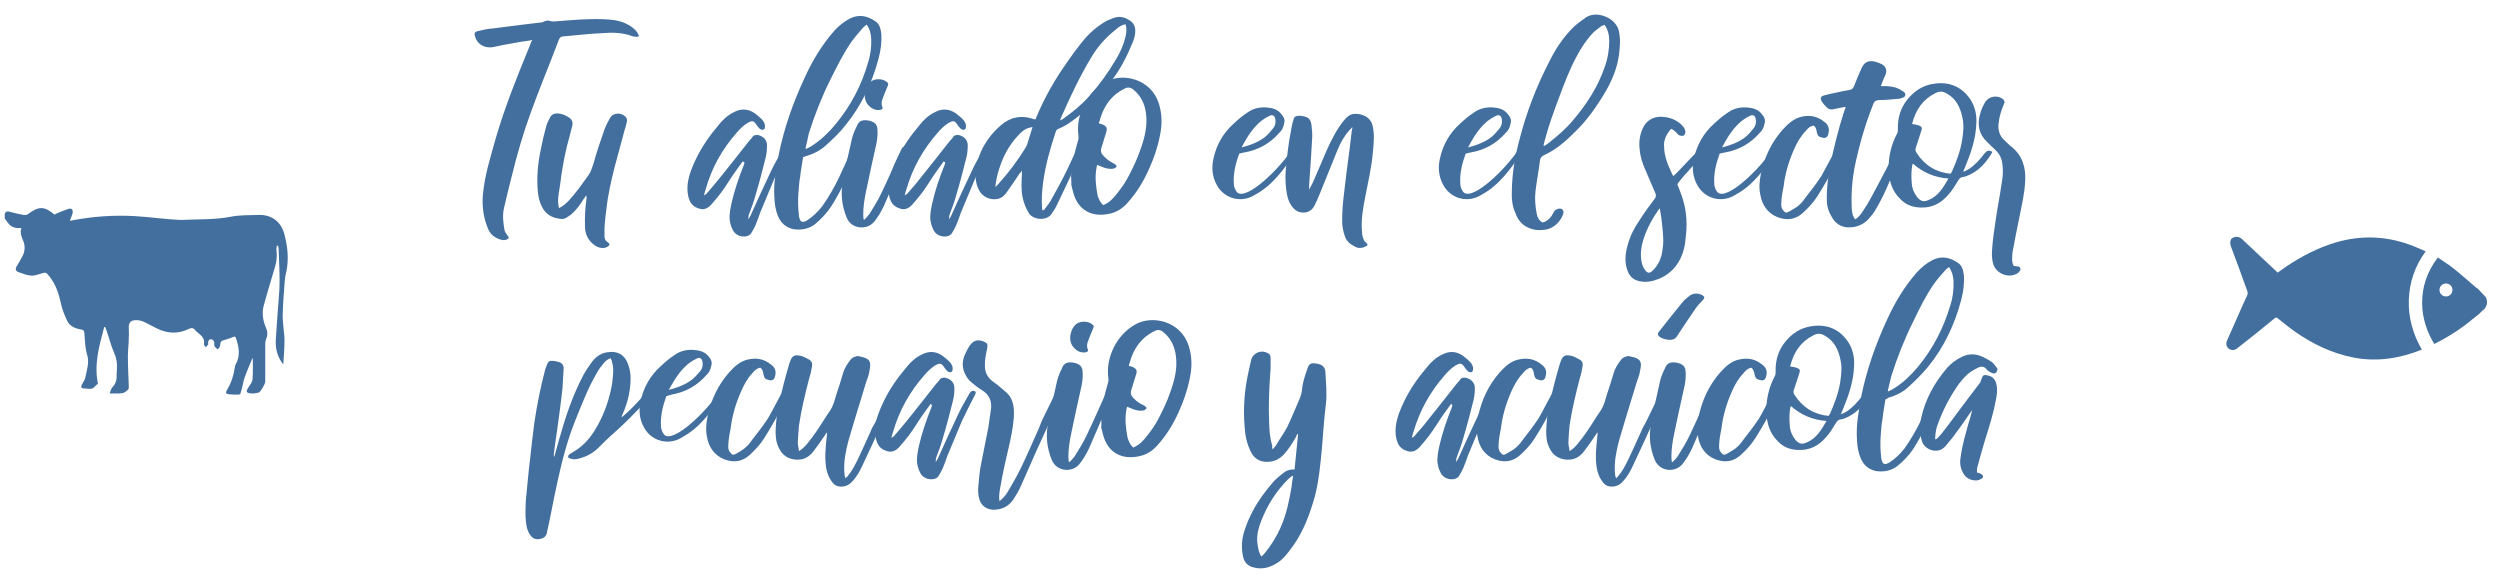 <?xml version="1.0" encoding="utf-8"?>
<!-- Generator: Adobe Illustrator 27.0.0, SVG Export Plug-In . SVG Version: 6.00 Build 0)  -->
<svg version="1.1" id="Layer_2_00000155855699804528203090000016804028090834337435_"
	 xmlns="http://www.w3.org/2000/svg" xmlns:xlink="http://www.w3.org/1999/xlink" x="0px" y="0px" viewBox="0 0 844.5 195.8"
	 style="enable-background:new 0 0 844.5 195.8;" xml:space="preserve">
<style type="text/css">
	.st0{fill:#426F9E;}
</style>
<g id="Layer_1-2">
	<g>
		<path class="st0" d="M179.8,13.5c-1.2,0.3-2.6,0.4-3.8,0.6c-3.2,0.6-6.3,1.1-9.4,1.8c-0.2,0-0.6,0.1-0.8,0.1
			c-2.5,0.1-4.6-1.2-5.3-3.6c-0.4-1.1-0.2-1.6,0.9-1.9c1.7-0.4,3.4-0.8,5.2-0.9c3.6-0.5,7.3-0.9,11-1.4c1.8-0.2,3.4-0.4,5.1-0.6
			c0.4,0,0.9-0.2,1.2-0.4c0.5-0.1,1.1-0.4,1.5-0.2c1.2,0.4,2.4,0.2,3.7,0.1c4.9-0.4,9.8-0.8,14.8-0.6c2.6,0.1,5,0.3,7.4,1.4
			c1.6,0.7,3,1.7,4,3.1c0.2,0.4,0.4,0.8,0.6,1.2c-0.8,0.4-1.4,0.2-2.1,0.1c-3.3-1.3-6.8-1.4-10.4-1.1c-4.4,0.2-8.7,0.7-13.1,1.1
			c-0.8,0-1.2,0.4-1.5,1.1c-3.1,8.2-6.5,16.3-9.5,24.6c-2.6,7.1-4.7,14.4-6.5,21.8c-0.9,3.6-1.8,7.1-2.6,10.7
			c-0.5,2.4-0.2,4.7,0.2,7.1c0.1,0.7,0.6,1.3,1,1.9c0.1,0.2,0.7,0.6,0.3,1.1c-0.2,0.2-0.7,0.4-1.1,0.5c-1.1,0.1-2.2-0.3-3.2-0.9
			c-1.1-0.6-1.9-1.5-2.4-2.6c-1.6-3.7-2.2-7.5-1.9-11.6c0.6-6.7,2.6-13,4.4-19.4c3.1-10.6,7.2-20.8,11.4-31c0.2-0.6,0.4-1,0.6-1.5
			L179.8,13.5L179.8,13.5z"/>
		<path class="st0" d="M188.8,70.3c1.4-0.6,2.4-1.6,3.4-2.6c2.4-2.6,4.4-5.5,6.5-8.4c0.9-1.2,1.3-2.6,1.8-4.1
			c1.1-4,2.4-7.8,3.7-11.5c0.5-1.4,1.2-2.6,1.9-3.9c1.1-1.9,4.1-1.9,5.5,0c0.2,0.5,0.3,0.9,0.1,1.5c-0.2,0.9-0.4,1.8-0.7,2.6
			l-3.4,12.6c-1.2,4.8-2.3,9.6-2.8,14.5c-0.4,2.9-0.7,5.7-0.6,8.7c0,0.9,0.2,1.6,1.1,2.1c0.2,0.1,0.6,0.6,0.6,0.8s-0.4,0.6-0.8,0.8
			c-1.3,0.8-3.3,0.3-4.7-0.9c-1.9-1.6-2.8-3.6-2.8-6.2c-0.1-3,0.1-6.1,0.5-9c0.1-0.4,0.1-0.8-0.1-1.3c-0.2,0.4-0.6,0.9-0.9,1.3
			c-1.1,1.8-2.4,3.6-4,5c-0.4,0.3-0.9,0.7-1.4,1c-0.8,0.6-1.6,0.8-2.6,0.6c-2.7-0.3-4.9-1.6-6.1-4.2c-0.8-1.5-1.1-3.1-1.3-4.8
			c-0.5-4.9,0-9.7,1-14.5c0.5-2.6,1.1-5.2,1.8-7.7c0.2-1,0.8-2,1.3-3c0.4-0.9,1.3-1.4,2.5-1.4c1.4,0.1,2.8,0.6,3.9,1.4
			c1.1,0.7,1.4,1.7,1.1,2.8c-0.3,1.2-0.6,2.4-0.9,3.6c-1.3,4.3-2.1,8.8-2.8,13.2c-0.2,2.1-0.6,4.3-0.9,6.3
			C188.5,67,188.4,68.6,188.8,70.3L188.8,70.3L188.8,70.3z"/>
		<path class="st0" d="M250.9,54.5c-1.1,1.6-2.3,3.1-3.3,4.6c-1.4,2.1-2.6,4.1-4.1,6.1c-1.1,1.4-2.2,2.8-3.4,4.1
			c-0.9,0.9-2.1,1.6-3.4,1.3c-1.7-0.4-3.1-1.2-3.8-3c-0.7-1.8-0.8-3.6-0.6-5.5c0.4-3.1,1.6-5.9,2.9-8.6c2-4.1,4.6-7.8,7.5-11.2
			c1.4-1.8,3.1-3.4,5.2-4.4c2.4-1.3,4.8-1.2,7.1,0.4c0.9,0.7,1.8,1.4,2.6,2.3c0.5,0.6,0.9,1.4,0.8,2.2c0,0.9-0.6,1.3-1.4,0.9
			c-0.5-0.2-0.9-0.8-1.3-1.3c-1.1-1.7-1.5-1.8-3.3-0.8c-1.4,0.9-2.6,2.1-3.7,3.4c-4.8,5.5-8.3,11.7-10.3,18.9
			c-0.2,0.6-0.4,1.2-0.6,2.1c0.4-0.3,0.8-0.4,0.9-0.6c1.4-1.6,2.9-3.4,4.3-5.1c3.3-4.1,6.6-8.3,9.9-12.5c0.4-0.5,0.9-0.9,1.2-1.4
			c0.4-0.8,1.2-0.8,1.9-0.8c1.8,0.4,3.1,1.6,3.1,3.5c0,1.3-0.1,2.6-0.4,3.9c-1.1,4.4-2.2,8.7-3.5,13c-0.6,2.3-1.5,4.5-2.3,6.7
			c-0.1,0.4-0.1,0.9-0.1,1.4l0.7-1.2c2.3-5.1,4.6-10.2,7-15.2c1.1-2.4,2.5-4.6,3.7-6.8c0.2-0.4,0.6-0.8,0.9-0.8
			c0.4-0.2,0.8,0,1.1,0.2c0.2,0.1,0.1,0.6-0.1,1c-1.5,3-3.1,6-4.5,9c-1.6,3.8-3.2,7.7-4.8,11.5c-0.5,1.4-1,2.9-1.6,4.3
			c-0.4,0.9-0.9,1.8-1.4,2.6c-0.3,0.6-0.9,0.9-1.6,1.1c-1.8,0.4-3.8-0.4-4.6-2c-0.6-1.1-0.9-2.2-1.1-3.4c-0.2-1.9,0.2-3.8,0.6-5.7
			c1-4.5,2.5-8.8,4.2-13c0.1-0.3,0.2-0.6,0.2-0.8L250.9,54.5L250.9,54.5z"/>
		<path class="st0" d="M271.3,53c-0.3,2.2-0.8,4.5-1,6.7c-0.4,1.8-0.4,3.8-0.6,5.6c-0.2,2.6-0.1,5.1,0.2,7.7v0.1
			c0.4,2,1.1,2.3,2.8,1.3c2-1.3,3.7-3,5.1-4.8c2.2-3.1,4-6.3,5.6-9.6c1.3-2.7,2.5-5.5,3.8-8.3c0.4-0.9,0.9-1.1,1.7-1.1
			c0.6,0.1,0.8,0.4,0.7,0.9c-0.1,0.2-0.1,0.4-0.2,0.6c-2.4,6-5.1,12.1-8.6,17.6c-1.6,2.4-3.5,4.4-5.7,6.2c-2.1,1.5-4.6,1.9-7.2,1.5
			c-2.4-0.6-4.1-2-5.1-4.4c-0.8-1.9-1.1-4-1.2-6c-0.4-5.1,0.6-10,1.5-15c1.8-8.8,4.8-17.3,8.6-25.5c2.6-5.8,5.9-11.3,10.2-16.2
			c1.5-1.6,3.3-3.1,5.3-4.1c2.9-1.4,5.6-0.9,8.2,0.8c1.7,0.9,2.1,2.7,2.3,4.4c0.2,2.9-0.2,5.6-0.9,8.3c-2.2,8.3-5.8,16-11.2,22.6
			c-1.9,2.5-4.2,4.6-6.5,6.7c-2,1.9-4.5,3.1-7.1,3.8C271.9,52.9,271.7,53,271.3,53C271.3,53,271.3,53,271.3,53z M272.1,50.1l0.2,0.2
			c0.7-0.3,1.5-0.7,2.2-1.2c3-2,5.5-4.4,7.8-7.2c5.1-6.2,8.7-13,10.9-20.7c0.9-2.7,1.2-5.5,1.1-8.1c-0.1-1.8-0.5-3.3-1.5-4.8
			c-0.5,0.4-1.1,0.8-1.4,1.2c-1.2,1.4-2.6,3-3.7,4.5c-2.8,4-5,8.5-7.2,12.9c-2.9,5.8-5.3,11.9-7.3,18.2
			C272.8,46.9,272.5,48.6,272.1,50.1L272.1,50.1z"/>
		<path class="st0" d="M292,74.2c0.7-0.8,1.5-1.5,2-2.4c1.3-2.1,2.6-4.2,3.7-6.5c2.3-4.8,4.5-9.8,6.7-14.7c0.4-0.9,0.8-1.2,1.6-1.1
			c0.6,0.1,0.9,0.4,0.7,1c-0.1,0.3-0.2,0.6-0.4,0.9c-2.5,6.1-5.1,12.1-7.7,18.1c-0.9,1.9-2,3.8-3.3,5.4c-2.4,2.9-7.7,2.6-9.3-1.4
			c-1.6-3.9-2.1-8-1.3-12.2c0.9-4.9,2-9.7,3.1-14.5c0.4-1.7,1.2-3.3,1.9-4.8c0.2-0.4,0.6-0.8,0.9-1c1.2-0.8,4.1-0.3,5.1,0.8
			c0.3,0.2,0.4,0.8,0.6,1.1c0.3,1.9,0.1,3.6-0.2,5.4c-1.2,5.3-2.4,10.8-3.5,16.1c-0.6,2.8-1,5.4-1,8.1c0,0.6,0.1,1.1,0.1,1.6
			C291.8,74.1,291.9,74.2,292,74.2L292,74.2z M292.1,32.1c0.1-1.4,0.5-2.9,1.6-4.1c1.3-1.6,4.4-1.6,5.9-0.3c0.6,0.4,0.5,0.9,0.2,1.5
			c-0.6,1.3-1.1,2.7-1.6,4c-0.4,0.9-0.6,2-0.1,3c0.2,0.5-0.2,0.8-0.7,0.9c-0.9,0.2-1.9,0-2.8-0.5C293.1,35.6,292.1,34.3,292.1,32.1
			L292.1,32.1L292.1,32.1z"/>
		<path class="st0" d="M318.8,54.5c-1.1,1.6-2.3,3.1-3.3,4.6c-1.4,2.1-2.6,4.1-4.1,6.1c-1.1,1.4-2.2,2.8-3.4,4.1
			c-0.9,0.9-2.1,1.6-3.4,1.3c-1.7-0.4-3.1-1.2-3.8-3c-0.7-1.8-0.8-3.6-0.6-5.5c0.4-3.1,1.6-5.9,2.9-8.6c2-4.1,4.6-7.8,7.5-11.2
			c1.4-1.8,3.1-3.4,5.2-4.4c2.4-1.3,4.8-1.2,7.1,0.4c0.9,0.7,1.8,1.4,2.6,2.3c0.5,0.6,0.9,1.4,0.8,2.2c0,0.9-0.6,1.3-1.4,0.9
			c-0.5-0.2-0.9-0.8-1.3-1.3c-1.1-1.7-1.5-1.8-3.3-0.8c-1.4,0.9-2.6,2.1-3.7,3.4c-4.8,5.5-8.3,11.7-10.4,18.9
			c-0.2,0.6-0.4,1.2-0.6,2.1c0.4-0.3,0.8-0.4,0.9-0.6c1.4-1.6,3-3.4,4.3-5.1c3.3-4.1,6.6-8.3,9.9-12.5c0.4-0.5,0.9-0.9,1.2-1.4
			c0.4-0.8,1.2-0.8,1.9-0.8c1.8,0.4,3.1,1.6,3.1,3.5c0,1.3-0.1,2.6-0.4,3.9c-1.1,4.4-2.2,8.7-3.5,13c-0.6,2.3-1.5,4.5-2.3,6.7
			c-0.1,0.4-0.1,0.9-0.1,1.4l0.7-1.2c2.3-5.1,4.6-10.2,7-15.2c1.1-2.4,2.4-4.6,3.7-6.8c0.2-0.4,0.6-0.8,0.9-0.8
			c0.4-0.2,0.8,0,1.1,0.2c0.2,0.1,0.1,0.6-0.1,1c-1.5,3-3.1,6-4.5,9c-1.6,3.8-3.2,7.7-4.8,11.5c-0.5,1.4-1,2.9-1.6,4.3
			c-0.4,0.9-0.9,1.8-1.4,2.6c-0.3,0.6-0.9,0.9-1.6,1.1c-1.8,0.4-3.8-0.4-4.6-2c-0.6-1.1-0.9-2.2-1.1-3.4c-0.2-1.9,0.2-3.8,0.6-5.7
			c1-4.5,2.5-8.8,4.2-13c0.1-0.3,0.2-0.6,0.2-0.8L318.8,54.5L318.8,54.5z"/>
		<path class="st0" d="M349.8,40.3c0-0.1,0.2-0.3,0.2-0.5c2.8-6.8,6.4-13.1,10.7-19.1c1.4-2.1,2.9-4.1,4.5-6.1
			c2.4-3.1,5.2-5.6,8.5-7.5c0.9-0.4,1.8-0.8,2.7-1.1c1.9-0.6,3.6-0.2,5.2,0.9c1.3,0.8,1.9,2,1.9,3.5c0,1.4-0.4,2.8-0.9,4
			c-1.9,4.5-4,8.8-7,12.7c-3,3.9-6.1,7.6-9.8,10.9c-2.5,2.1-5.1,4.2-8.2,5.5c-0.6,0.2-0.8,0.5-1,1.1c-1.8,5.4-3.4,11-4.2,16.8
			c-0.4,2.9-0.6,5.9-0.4,8.9c0,0.2,0.1,0.4,0.2,0.8c0.2-0.1,0.6-0.2,0.7-0.5c0.6-0.8,1.3-1.6,1.9-2.6c1.8-3.2,3.7-6.6,5.3-9.9
			c1.1-2.1,2-4.4,3.1-6.5c0.6-1.2,0.9-1.2,2.2-0.8c-0.6,1.4-1.1,2.8-1.6,4.1c-2.3,4.9-4.6,9.9-7,14.8c-0.4,0.9-1.1,1.7-1.6,2.6
			c-1.7,2.4-6.1,2-7.6-0.2c-1.1-1.8-1.8-3.6-2.2-5.6c-0.5-2.5-0.3-5.1-0.2-7.7v-1.2c-0.2,0.4-0.4,0.7-0.7,0.9
			c-1.5,2.2-3,4.5-4.6,6.7c-0.7,0.9-1.7,1.8-2.9,2c-2.5,0.5-5.2-0.7-6.3-3c-1.1-2.1-1.3-4.4-1.1-6.7c0.9-6.2,3.9-11.2,8.5-15.2
			c3.3-2.8,6.9-3.5,11-2.1c0.1,0,0.2,0.1,0.4,0.1L349.8,40.3L349.8,40.3z M348.8,42.9c-0.4,0.1-0.6,0.1-0.9,0.2
			c-1.8,0.4-3,1.6-4.1,2.8c-2.9,3.1-4.9,6.8-6.2,10.9c-0.7,2-1.1,4-1.4,6.4c0.4-0.4,0.8-0.7,1.1-1.1c3.5-3.9,6.6-8,9.3-12.5
			c0.1-0.2,0.3-0.6,0.4-0.9L348.8,42.9L348.8,42.9z M380.2,8.2c-1.4,0.2-2.4,1-3.3,1.8c-3.3,2.6-6,5.6-8.1,9.1
			c-4,6.6-7.3,13.6-10.4,20.7c-0.1,0.2-0.2,0.4-0.3,0.9c0.4-0.2,0.6-0.4,0.8-0.4c3.3-2.3,6.3-4.8,9-7.7c3.4-3.9,6.4-8,9-12.4
			c1.5-2.5,2.6-4.9,3.3-7.8C380.5,11,380.7,9.7,380.2,8.2L380.2,8.2L380.2,8.2z"/>
		<path class="st0" d="M361.8,59.5c0.4-4.4,1.2-8.1,2.3-11.8c0.2-0.6,0.3-1.2,0.2-1.9c-1-6.9,2.9-14.7,9.1-18.1
			c5.8-3.3,15.5-1.1,18.1,7.4c1.1,3.6,1.1,7.2,0.3,10.8c-0.8,4.1-2.1,7.8-3.8,11.5c-1.8,4-4.1,7.8-7.2,11.2c-1.6,1.8-3.6,3.1-6,3.6
			c-5.9,1.3-10.7-1.1-12.3-7.3c-0.2-0.8-0.4-1.6-0.6-2.4C361.9,61.5,361.9,60.2,361.8,59.5L361.8,59.5z M372.7,69.3
			c1.4-0.6,2.5-1.4,3.8-2.9c1.8-2.2,3.5-4.4,4.8-7c1.5-2.9,2.9-5.8,3.9-8.8c1.5-4.1,2.5-8.1,1.9-12.4c-0.4-3.1-1.7-5.8-4.1-7.8
			c-1-0.9-2.1-1.1-3.2-0.4c-1.1,0.5-2.1,1.2-3,1.9c-2.7,2.3-4.4,5.3-5.3,8.8c-0.2,0.3-0.2,0.7-0.3,1c0.6,0.1,1,0.2,1.4,0.4
			c1.2,0.6,1.5,1.2,1.1,2.5c-0.6,1.8-1.1,3.7-1.7,5.5c-0.2,0.8-0.1,1.2,0.2,1.9c1,1.2,2.2,2.3,3.6,3c0.4,0.2,0.8,0.4,1,0.6
			c0.6,0.4,0.4,0.9-0.1,1.1c-0.2,0.2-0.5,0.3-0.8,0.3c-0.6,0-1.3,0.1-1.9-0.1c-1.2-0.2-2.2-0.8-3.4-1.2c-0.1,0.3-0.1,0.7-0.2,1
			c-0.6,3.2-0.2,6.3,0.4,9.5C371.2,67.2,371.6,68.4,372.7,69.3L372.7,69.3z"/>
		<path class="st0" d="M418.6,51.9c-1.2,3.3-2.1,6.8-1.8,10.5c0.1,0.7,0.3,1.4,0.7,2c2.1,4.3,12.9-5.3,18.5-13.2
			c1-1.3,1.9-0.6,1.4,0.6c-3.5,5.1-7.5,10.8-13.3,13.9c-4.5,3-10.4,1.6-13-3.1c-1.6-2.8-1.9-5.9-1.2-9c1-4.7,3.3-8.7,6.9-11.9
			c1.4-1.3,2.9-2.6,4.6-3.7c2.1-1.5,4.6-2,7.3-1.6c1.8,0.2,3.3,0.9,4.4,2.5c0.8,0.9,1,2,0.6,3.1c-0.2,1.1-0.7,2.1-1.5,2.8
			c-3.1,3.6-7.1,5.9-11.9,6.7C419.8,51.6,419.3,51.7,418.6,51.9L418.6,51.9L418.6,51.9z M419.4,49.8c3.1-0.8,5.7-1.8,7.9-3.5
			c1.1-0.9,1.9-1.9,2.8-3c0.7-0.9,0.9-1.9,0.7-3.1c-0.2-1.1-0.9-1.6-1.9-1.1c-0.9,0.4-1.9,1-2.8,1.7c-2.3,1.9-4.1,4.3-5.6,7
			L419.4,49.8L419.4,49.8z"/>
		<path class="st0" d="M456.8,42.9c-0.3,0.4-0.6,0.8-0.9,1c-1.8,2-3.1,4.3-4.1,6.8l-6,14.8c-0.6,1.5-1.2,2.9-1.9,4.2
			c-1.3,2.4-4.6,2.8-6.6,1c-1.5-1.4-2.2-3.2-2.6-5.2c-0.4-2.5-0.6-5-0.4-7.7c0.4-4.5,0.9-9.2,1.8-13.7c0.2-1.2,0.4-2.4,0.8-3.5
			c0.2-1.1,0.6-1.4,1.8-1.5c0.4,0,0.9,0,1.2,0.1c1.9,0.3,2.8,0.9,3.1,2.9c0.2,1.8,0.4,3.5,0.2,5.3c-0.2,4.1-0.5,8.3-0.8,12.5
			c-0.1,1.4-0.2,2.8-0.2,4.2c0.4-0.9,0.9-1.6,1.3-2.5c1.6-3.6,3.1-7.2,4.6-10.7c1.6-3.5,3.3-7,5.7-10c0.9-1.1,1.8-2.1,3.3-2.4
			c2.6-0.3,5.9,0.8,6.6,4.1c0.6,2.8,0.4,5.5,0.1,8.3c-0.4,5.3-1.6,10.3-2.6,15.5c-0.8,4-1.5,8-1.1,12.1c0,0.8,0.2,1.6,0.6,2.5
			c0.1,0.4,0.5,0.8,0.8,1c0.6,0.5,0.6,0.9-0.1,1.2c-1.1,0.6-2.4,0.8-3.5,0.2c-1.7-0.8-3-1.8-3.6-3.6c-0.5-1.4-0.8-2.9-0.9-4.3
			c-0.1-3.4,0.2-6.8,0.6-10.1c0.6-5.1,1.2-10.1,1.9-15.1l0.8-6.7C456.9,43.5,456.8,43.3,456.8,42.9
			C456.8,42.9,456.8,42.9,456.8,42.9z"/>
		<path class="st0" d="M495.1,51.9c-1.2,3.3-2.1,6.8-1.8,10.5c0.1,0.7,0.3,1.4,0.7,2c2.1,4.3,12.9-5.3,18.5-13.2
			c1-1.3,1.9-0.6,1.4,0.6c-3.5,5.1-7.5,10.8-13.3,13.9c-4.5,3-10.4,1.6-13-3.1c-1.6-2.8-1.9-5.9-1.2-9c1-4.7,3.3-8.7,6.9-11.9
			c1.4-1.3,2.9-2.6,4.6-3.7c2.1-1.5,4.6-2,7.3-1.6c1.8,0.2,3.3,0.9,4.4,2.5c0.8,0.9,1,2,0.6,3.1c-0.2,1.1-0.7,2.1-1.5,2.8
			c-3.1,3.6-7.1,5.9-11.9,6.7C496.3,51.6,495.8,51.7,495.1,51.9L495.1,51.9L495.1,51.9z M495.9,49.8c3.1-0.8,5.7-1.8,7.9-3.5
			c1.1-0.9,1.9-1.9,2.8-3c0.7-0.9,0.9-1.9,0.7-3.1c-0.2-1.1-0.9-1.6-1.9-1.1c-0.9,0.4-1.9,1-2.8,1.7c-2.3,1.9-4.1,4.3-5.6,7
			L495.9,49.8L495.9,49.8z"/>
		<path class="st0" d="M510.7,64.4c0.1-6,1.1-11.9,2.7-17.7c2.3-8.9,5.6-17.4,9.8-25.6c2.2-4.5,4.9-8.6,8.5-12.1
			c1.2-1.1,2.6-2.1,4-3.1c3.9-2.6,10.5,0.4,11.2,4.8c0.4,1.9,0.4,3.9,0.2,5.8c-0.3,5.1-2.1,9.8-4.6,14.2c-3,5.1-6.4,10-10.7,14.1
			c-3.1,3.1-6.4,5.9-10.4,7.7c-0.7,0.4-1.1,0.9-1.2,1.7c-0.4,3.5-1.1,6.8-1.5,10.3c-0.3,2.5-0.1,5.1,0.4,7.7
			c0.2,0.9,0.5,1.8,1.2,2.4c0.6,0.6,0.9,0.7,1.8,0.2c1.1-0.6,2-1.6,2.5-2.7c0.4-1,1-1.4,1.9-1.6c1.1-0.2,1.8,0.4,1.6,1.6
			c-0.7,2.3-2.9,5.1-6.3,5.5c-1.4,0.2-2.8,0.2-4.2-0.2c-2.9-0.8-4.8-2.7-5.7-5.5C510.8,69.6,510.6,67.1,510.7,64.4L510.7,64.4
			L510.7,64.4z M542,8.4c-0.4,0.2-0.9,0.3-1.2,0.5c-0.8,0.6-1.6,1.3-2.4,1.9c-2.5,2.6-4.4,5.5-6,8.6c-2.3,4.3-4,8.9-5.7,13.4
			c-1.8,4.8-3.6,9.7-4.9,14.7c-0.2,0.6-0.2,1.1-0.4,1.6c0.1,0.1,0.2,0.2,0.2,0.2c0.4-0.2,0.9-0.5,1.4-0.9c3-2.4,5.8-4.7,8.3-7.7
			c4.6-5.4,8.4-11.2,10.7-17.9c1.1-2.9,1.6-6,1.6-9C543.6,11.9,543.2,10,542,8.4L542,8.4L542,8.4z"/>
		<path class="st0" d="M564.5,43.5c-1.3,1.5-2.3,3.2-2.4,5.2c0,1.3,0.1,2.6,0.4,3.8c0.5,2.4,1.6,4.7,2.7,7c0.2-0.2,0.4-0.4,0.6-0.5
			c2.6-2.6,5.1-5.4,7.7-8c0.8-0.9,1.6-0.9,2.8-0.1c-3,4-6.8,7.3-9.7,11.3l1,2.6c1.9,4.8,2.5,9.7,1.9,14.8c-0.2,1.4-0.2,2.8-0.6,4.2
			c-1.1,4.7-3.8,8.3-8.3,10.3c-2.2,0.9-4.4,1.4-6.7,0.9c-2.1-0.4-3.4-1.6-4.1-3.5c-1.1-2.9-0.8-5.8,0-8.6c0.8-3,2.1-5.7,3.9-8.3
			c1.6-2.6,3.5-5.1,5.3-7.5c0.4-0.6,0.5-1.1,0.2-1.8l-3.3-7.7c-1-2.2-1.8-4.5-2-7c-0.3-2.4-0.1-4.6,0.9-7c1.3-3.1,4-4.5,7.3-4.1
			c2.6,0.3,4.9,1.3,6.6,3.4c0.4,0.6,0.7,1.2,0.6,1.9c-0.2,0.9-0.4,1.1-1.3,1.1c-0.8-0.1-1.2-0.4-1.6-1
			C565.8,44.4,565.3,43.8,564.5,43.5L564.5,43.5L564.5,43.5z M560.7,70.5h-0.2c-2.2,3.1-4.1,6.5-5.3,10.2c-0.6,1.9-1,3.9-0.9,5.9
			c0.1,1.7,0.4,3.3,1.4,4.6c0.9,1.2,1.5,1.2,2.6,0.2c1.5-1.5,2.5-3.3,3-5.3c0.4-2.1,0.7-4.2,0.5-6.3c-0.1-2.1-0.4-4.2-0.6-6.3
			L560.7,70.5L560.7,70.5z"/>
		<path class="st0" d="M580.9,51.9c-1.2,3.3-2.1,6.8-1.8,10.5c0.1,0.7,0.3,1.4,0.7,2c2.1,4.3,12.9-5.3,18.5-13.2
			c1-1.3,1.9-0.6,1.4,0.6c-3.5,5.1-7.5,10.8-13.3,13.9c-4.5,3-10.4,1.6-13-3.1c-1.6-2.8-1.9-5.9-1.2-9c1-4.7,3.3-8.7,6.9-11.9
			c1.4-1.3,2.9-2.6,4.6-3.7c2.1-1.5,4.6-2,7.3-1.6c1.8,0.2,3.3,0.9,4.4,2.5c0.8,0.9,1,2,0.6,3.1c-0.2,1.1-0.7,2.1-1.5,2.8
			c-3.1,3.6-7.1,5.9-11.8,6.7C582.1,51.6,581.6,51.7,580.9,51.9L580.9,51.9L580.9,51.9z M581.7,49.8c3.1-0.8,5.7-1.8,7.9-3.5
			c1.1-0.9,1.9-1.9,2.8-3c0.7-0.9,0.9-1.9,0.7-3.1c-0.2-1.1-0.9-1.6-1.9-1.1c-0.9,0.4-1.9,1-2.8,1.7c-2.3,1.9-4.1,4.3-5.6,7
			L581.7,49.8L581.7,49.8z"/>
		<path class="st0" d="M612.6,42.4c-1.1,0.2-1.9,0.9-2.6,1.8c-1.8,1.9-3,4-4,6.3c-1.8,4.1-3,8.2-3.5,12.5c-0.4,2-0.8,4.1-0.8,6.1
			c0,0.8,0.2,1.5,0.8,2.1c0.4,0.6,0.9,0.8,1.6,0.4c0.9-0.5,2-1.1,3-1.8c1-0.8,1.9-1.7,2.6-2.8c1.9-2.4,3.9-5,5.6-7.6
			c1.4-2.5,2.7-5.1,4.1-7.6c0.6-1.2,1-1.2,2.3-0.6c-0.4,1-0.8,2-1.2,3c-1.8,4.2-4.1,8.2-6.6,12.1c-1.4,2.2-3.1,4-5.1,5.8
			c-2.6,2.2-5.4,2.4-8.5,1.2c-3.3-1.4-5.1-4.1-5.7-7.7c-0.5-2.3-0.2-4.6,0.2-6.8c1.2-5.6,3.5-10.6,7.3-14.9c1.8-2,3.8-3.9,6.6-4.5
			c2.8-0.6,5.3-0.1,7.6,1.8c1.3,0.9,1.8,2.3,1.3,4c-0.2,1.1-0.9,1.6-2,1.3c-1.3-0.3-1.6-0.6-1.9-1.9
			C613.6,43.7,613.4,42.9,612.6,42.4L612.6,42.4L612.6,42.4z"/>
		<path class="st0" d="M623.5,36.1c-1.6,0.2-2.9,0.6-4.2,0.8c-0.8,0.2-1.6,0-2.2-0.6c-0.6-0.6-1.3-1.3-1.8-2.2c-0.5-1-0.2-1.6,1-1.9
			c1.4-0.4,2.9-0.7,4.4-1c1.3-0.3,2.6-0.6,4-0.8c0.9-0.1,1.3-0.6,1.6-1.3c0.8-2.1,1.6-4,2.5-6s2.2-2.8,4.5-2.3
			c0.8,0.2,1.6,0.5,2.4,0.9c1.4,0.8,1.8,2.1,1.2,3.6c-0.4,0.9-0.9,1.9-1.2,2.9l-0.4,0.9h2c1.9,0.1,3.5,0.4,5.1,1.5
			c0.6,0.3,1.3,0.7,1.2,1.5c-0.1,0.8-0.9,0.9-1.5,1.1c-0.4,0.2-0.8,0.2-1.2,0.2c-2.1,0.2-4.1,0.4-6.2,0.4c-1.1,0.1-1.7,0.5-2,1.6
			c-2.8,7-4.8,14.2-6.3,21.5c-0.8,4.4-1.1,8.8-0.9,13.3c0.1,1.3,0.2,2.7,1.2,3.9c1.2-0.8,1.9-1.7,2.6-2.8c1.1-1.6,2.1-3.3,3-5
			c1.8-3.4,3.7-6.9,5.5-10.4c0.8-1.7,1.4-3.5,2.2-5.2c0.3-0.9,0.9-1.1,2.1-0.7l-0.2,1.1c-0.5,1.4-1.1,2.9-1.5,4.3
			c-1.8,5.6-4.1,10.9-7.1,15.9c-0.7,1.1-1.6,2.1-2.5,3.1c-1.9,1.8-4.2,2.5-6.8,2.4c-2.3-0.2-4-1.4-5.1-3.3c-1.1-1.8-1.8-3.7-1.8-5.8
			c-0.1-4,0.4-8,1.2-12.1c1.2-5.8,2.6-11.5,4.4-17.2L623.5,36.1L623.5,36.1z"/>
		<path class="st0" d="M663.3,58c0.5-0.2,1.1-0.5,1.8-0.9c2.1-1.4,3.8-3.3,5.3-5.3c0.8-1,1.4-1.1,2.5-0.6c0,0.1,0.1,0.2,0,0.4
			c-1.8,3-4,5.7-7.3,7.3c-0.8,0.4-1.7,0.8-2.6,0.9s-1.2,0.7-1.6,1.3c-1,1.6-1.9,3.2-3.2,4.6c-2.5,3-5.7,4.6-9.5,4.4
			c-2.8-0.1-5.1-1-7-3.1c-2.6-2.6-3.5-5.8-3.7-9.3c-0.2-4.5,0.8-8.8,2.9-12.7c0.2-0.4,0.2-0.9,0.2-1.4c-0.1-3.7,0.9-7.2,3.3-10.1
			c2.3-2.8,5.2-4.7,8.8-5.2c5.2-0.8,9.4,0.9,12.4,5.3c1.6,2.5,2.2,5.3,2,8.2c-0.2,5.3-1.9,10.1-3.9,14.9c-0.2,0.4-0.3,0.8-0.5,1.1
			L663.3,58L663.3,58z M646.2,55.3c-0.1,0.2-0.2,0.2-0.2,0.3c-0.4,2.1-0.4,4.3-0.2,6.3c0.1,1.8,0.8,3.4,1.9,4.8
			c1.2,1.3,2.1,1.6,3.7,0.9c3.3-1.3,5-4.2,6.8-7.3C653.5,60,649.5,58.2,646.2,55.3L646.2,55.3L646.2,55.3z M645.9,41.9l1.3,0.2
			c0.3,0.1,0.8,0.2,1.1,0.3c0.9,0.4,1.1,0.9,0.7,1.8c-0.2,0.6-0.4,1.2-0.6,1.9l-1.3,4c-0.1,0.5-0.1,0.9,0.3,1.5
			c2.7,4.2,6.5,6.6,11.5,7.1l0.5-0.8c1.5-3.4,2.8-6.8,3.4-10.5c0.4-2.6,0.7-5.1,0.1-7.7c-0.7-3.3-2-6.2-5.1-8
			c-1.4-0.9-2.6-1-4.1-0.2C649.5,33.6,647.1,37.1,645.9,41.9L645.9,41.9L645.9,41.9z"/>
		<path class="st0" d="M680.2,89.8c0.6,0.1,1.1,0.2,1.5,0.2c0.8,0.2,1.1,1,0.5,1.6c-0.2,0.4-0.7,0.8-1.2,1c-3,1.4-7-0.4-7.8-3.8
			c-0.3-1.3-0.4-2.8-0.3-4.1c0.2-3.4,0.7-6.8,1.2-10.1c0.6-4.3,1.5-8.6,2.1-12.9c0.4-2.1,0.5-4.2,0.2-6.3c-0.2-1.9-1-3.5-2.4-4.8
			c-0.9-0.8-1.8-1.7-2.7-2.6c-2.8-2.6-3.4-5.7-2.5-9.2c0.4-1.6,1-3,1.8-4.3c1.3-2.1,4.3-2.5,6.1-0.9c0.5,0.6,0.6,0.8,0.2,1.6
			c-0.9,2.1-1.6,4.4-1.8,6.7c-0.2,2.2,0.4,4.1,2.1,5.6c0.7,0.6,1.4,1.4,2.2,2c3.8,3,5,7.2,4.7,11.7c-0.2,4.3-1.2,8.3-2,12.4
			c-0.8,3.9-1.6,7.9-2.3,11.8C679.7,87,679.5,88.4,680.2,89.8L680.2,89.8L680.2,89.8z"/>
		<path class="st0" d="M220.5,132.7c-0.2,0.3-0.2,0.6-0.4,0.8c-3.1,3.3-6.2,6.7-9.6,9.9c-2.5,2.4-5.3,4.7-7.8,7.3
			c-1.9,2-4.1,3.4-6.8,4.1c-0.9,0.3-1.9,0.5-2.9,0.2c-0.4-0.1-1.1-0.2-1.1-0.8c0-0.2,0.4-0.8,0.7-0.9c0.9-0.6,1.9-1.1,2.8-1.8
			c2.9-2.1,4.9-4.9,6.6-8c2.4-4.4,4-9.2,4.8-14.1c0.2-2.1,0.6-4.3,0.1-6.5c-0.1-0.6-0.3-1.2-0.6-1.9c-1,0.3-1.7,0.9-2.3,1.6
			c-0.9,1.1-1.8,2.2-2.4,3.4c-3,5.1-5.1,10.7-7.3,16.1c-2.8,7-4.6,14.2-6.2,21.6c-1.1,5-2,10.1-3.1,15.1c-0.1,0.2-0.2,0.5-0.2,0.9
			c-0.2,1.5-1.2,2.2-2.6,2.4c-1.4,0.2-2.4-0.3-3.1-1.4c-0.9-1.2-1.2-2.6-1.4-4.1c-0.3-2.4-0.2-4.9-0.1-7.3c0.5-4.8,0.9-9.8,1.5-14.6
			c0.4-3.9,0.9-7.9,1.4-11.9c0.9-6,2.1-12.1,3.7-18.1l0.6-1.6c0.3-0.9,0.9-1.3,1.8-1.2c0.7,0,1.5,0.2,2.2,0.4c0.9,0.2,1.6,1,1.6,2.1
			c-0.2,2.3-0.2,4.6-0.4,6.8c-0.5,4.8-1.2,9.5-1.8,14.1c-0.4,2.6-0.8,5.3-1.1,7.9c0,0.4-0.1,0.8,0.1,1.2l1.6-5.7
			c2.1-7.5,4.5-14.8,8.1-21.7c0.9-1.7,2-3.3,3.1-4.8c1.3-1.7,3-2.9,5.1-3.2c3.8-0.6,6,1.1,7,3.9c0.5,1.3,0.8,2.6,0.9,4.1
			c0.1,4.4-0.8,8.6-2.6,12.7c-0.2,0.4-0.4,0.8-0.4,1.3c1.3-1.1,2.6-2.3,3.9-3.6c1.4-1.4,2.7-2.9,4-4.4
			C218.7,132.2,219.3,132.1,220.5,132.7L220.5,132.7L220.5,132.7z"/>
		<path class="st0" d="M225.1,133.8c-1.2,3.3-2.1,6.8-1.8,10.5c0.1,0.7,0.3,1.4,0.7,2c2.1,4.3,12.9-5.3,18.5-13.2
			c1-1.3,1.9-0.6,1.4,0.6c-3.5,5.1-7.5,10.8-13.3,13.9c-4.4,3-10.4,1.6-13-3.1c-1.6-2.8-1.9-5.9-1.2-9c1-4.7,3.3-8.7,6.9-11.9
			c1.4-1.3,2.9-2.6,4.6-3.7c2.1-1.5,4.6-2,7.3-1.6c1.8,0.2,3.3,0.9,4.4,2.4c0.8,0.9,1,2,0.6,3.1c-0.2,1.1-0.7,2.1-1.5,2.8
			c-3.1,3.6-7.1,5.9-11.9,6.7C226.3,133.5,225.8,133.6,225.1,133.8L225.1,133.8L225.1,133.8z M225.9,131.7c3.1-0.8,5.7-1.8,7.9-3.5
			c1.1-0.9,1.9-1.9,2.8-2.9c0.7-0.9,0.9-1.9,0.7-3.1c-0.2-1.1-0.9-1.6-1.9-1.1c-0.9,0.4-1.9,1-2.8,1.7c-2.3,1.9-4.1,4.3-5.6,7
			L225.9,131.7L225.9,131.7z"/>
		<path class="st0" d="M256.8,124.2c-1.1,0.2-1.9,0.9-2.6,1.8c-1.8,1.9-2.9,4-3.9,6.3c-1.8,4.1-3,8.2-3.5,12.5
			c-0.4,2-0.8,4.1-0.8,6.1c0,0.8,0.2,1.5,0.8,2.1c0.4,0.6,0.9,0.8,1.6,0.4c0.9-0.5,2-1.1,2.9-1.8c1-0.8,1.9-1.7,2.6-2.8
			c1.9-2.4,3.9-5,5.6-7.6c1.4-2.4,2.7-5.1,4.1-7.6c0.6-1.2,1-1.2,2.3-0.6c-0.4,1-0.8,2-1.2,3c-1.8,4.2-4.1,8.1-6.6,12.1
			c-1.4,2.2-3.1,4-5.1,5.8c-2.6,2.2-5.4,2.4-8.5,1.2c-3.3-1.4-5.1-4.1-5.7-7.6c-0.5-2.3-0.2-4.6,0.2-6.8c1.2-5.6,3.5-10.6,7.3-14.9
			c1.8-2,3.8-3.9,6.6-4.4c2.8-0.6,5.3-0.1,7.6,1.8c1.3,0.9,1.8,2.3,1.3,3.9c-0.2,1.1-0.9,1.6-2,1.3c-1.3-0.3-1.6-0.6-1.9-1.9
			C257.8,125.6,257.6,124.7,256.8,124.2L256.8,124.2L256.8,124.2z"/>
		<path class="st0" d="M279.2,146.2l-0.6,0.9c-1.2,1.8-2.4,3.5-3.7,5.2c-0.9,1.3-2.2,2.3-3.8,2.8c-2.8,0.6-6.3-0.2-7.9-3.6
			c-1-1.8-1.2-3.8-1.2-5.8c0.1-3.1,0.4-6.1,1.1-9c1-4.8,2.2-9.4,3.6-14.1c0-0.1,0.1-0.1,0.1-0.2c0.7-2.2,1.5-2.7,3.7-2.2
			c0.9,0.2,1.9,0.8,2.7,1.2c1,0.5,1.3,1.4,1.1,2.3c-0.2,1.3-0.5,2.8-0.9,3.9c-1.4,5.4-2.7,10.7-3.5,16.1c-0.2,1.9-0.3,3.8-0.4,5.8
			c0,0.9,0.3,1.8,0.4,2.9c1.3-0.8,2.2-1.8,3-2.8c0.9-1.1,1.8-2.3,2.7-3.6c1.7-2.4,3.1-4.9,4.8-7.3c1.2-1.8,1.6-3.8,2.2-5.7
			c0.8-2.3,1.5-4.6,2.2-7c0.5-1.7,1.5-3.2,2.6-4.6c0.6-0.7,1.3-0.9,2.1-1.1c0.4,0,0.6,0,0.9,0.1c3.7,0.7,3.9,1.9,3.3,4.9
			c-0.2,1.6-0.9,3-1.3,4.4c-1,3.3-2,6.5-3,9.8c-0.9,3.1-1.9,6.2-2.8,9.4c-0.9,3.4-1.6,6.9-1.4,10.5c0.1,0.4,0.1,0.9,0.1,1.2
			c0.1,0.2,0.2,0.6,0.3,1c0.2-0.3,0.4-0.4,0.6-0.6c1.5-1.7,2.5-3.7,3.5-5.7c1.5-3.2,3-6.4,4.4-9.6c0.4-1.1,1-2,1.5-2.9
			c1.5-3.2,3.1-6.3,4.6-9.4c0.6-1.1,0.9-1.2,2.2-0.6c-0.5,1.2-0.9,2.5-1.5,3.6c-2,4.4-3.9,8.8-6,13.2c-1.1,2.5-2.4,5-3.5,7.5
			c-0.9,1.9-1.8,3.7-3.3,5.3c-0.8,1-1.8,1.7-3.1,1.9c-1.6,0.3-3.1-0.2-4-1.6c-1-1.3-1.6-2.9-1.9-4.5c-0.6-3.7-0.2-7.3,0.2-10.9
			c0-0.4,0.1-0.9,0.1-1.3C279.4,146.2,279.3,146.2,279.2,146.2L279.2,146.2L279.2,146.2z"/>
		<path class="st0" d="M314.4,136.4c-1.1,1.6-2.3,3.1-3.3,4.6c-1.4,2.1-2.6,4.1-4.1,6.1c-1.1,1.4-2.2,2.8-3.4,4.1
			c-0.9,0.9-2.1,1.6-3.5,1.3c-1.7-0.4-3.1-1.2-3.8-3c-0.7-1.8-0.8-3.6-0.6-5.5c0.4-3.1,1.6-5.9,2.9-8.6c2-4.1,4.6-7.8,7.5-11.2
			c1.4-1.8,3.1-3.4,5.2-4.4c2.5-1.3,4.8-1.2,7.1,0.4c0.9,0.7,1.8,1.4,2.6,2.3c0.5,0.6,0.9,1.4,0.8,2.2c0,0.9-0.6,1.3-1.4,0.9
			c-0.5-0.2-0.9-0.8-1.3-1.3c-1.1-1.7-1.5-1.8-3.3-0.8c-1.4,0.9-2.6,2.1-3.7,3.4c-4.8,5.5-8.3,11.7-10.4,18.9
			c-0.2,0.6-0.4,1.2-0.6,2.1c0.4-0.3,0.8-0.4,0.9-0.6c1.4-1.6,2.9-3.4,4.3-5.1c3.3-4.1,6.6-8.3,9.9-12.5c0.4-0.5,0.9-0.9,1.2-1.4
			c0.4-0.7,1.2-0.8,1.9-0.7c1.8,0.4,3.1,1.6,3.1,3.5c0,1.3-0.1,2.6-0.4,3.9c-1.1,4.4-2.2,8.7-3.5,13c-0.6,2.3-1.5,4.5-2.3,6.7
			c-0.1,0.4-0.1,0.9-0.1,1.4l0.7-1.2c2.3-5.1,4.6-10.2,7-15.2c1.1-2.4,2.5-4.6,3.7-6.8c0.2-0.4,0.6-0.8,0.9-0.8
			c0.4-0.2,0.8,0,1.1,0.2c0.2,0.1,0.1,0.6-0.1,1c-1.5,2.9-3.1,6-4.5,9c-1.6,3.8-3.2,7.6-4.8,11.5c-0.5,1.4-1,2.9-1.6,4.3
			c-0.4,0.9-0.9,1.8-1.4,2.6c-0.3,0.6-0.9,0.9-1.6,1.1c-1.8,0.4-3.8-0.4-4.6-2c-0.6-1.1-0.9-2.2-1.1-3.4c-0.2-1.9,0.2-3.8,0.6-5.7
			c1-4.4,2.5-8.8,4.2-13c0.1-0.3,0.2-0.6,0.2-0.8L314.4,136.4L314.4,136.4z"/>
		<path class="st0" d="M337.6,169.3c1.3-1,2.2-2.1,2.9-3.3c1.5-2.6,3-5.1,4.3-7.8c2.1-4.3,4-8.8,6-13.2c0.4-0.9,0.7-1.8,1.1-2.8
			l4.5-9.2c0.4-1,1.1-1.2,2.4-0.4c-0.4,1-0.8,2.1-1.2,3.1c-2.4,5.5-4.9,11-7.5,16.6c-1.8,4-3.5,8-5.3,12c-0.7,1.6-1.7,3.2-2.6,4.6
			c-1.7,2.3-3.9,3.3-6.8,3.3c-2.2-0.2-3.8-1.3-4.5-3.3c-0.5-1.6-0.6-3.2-0.4-4.8c0.2-2.4,0.4-4.9,0.9-7.3c0.8-4.3,1.7-8.3,2.5-12.6
			c0.3-2.1,0.6-4.2,0.9-6.4c0.2-2.6-0.8-4.6-3.1-6c-1.2-0.7-2.4-1.7-3.5-2.6c-1-0.8-1.8-1.9-2.3-3.1c-0.9-2-0.9-3.9-0.1-6
			c0.5-1.1,1.1-2.4,1.8-3.4c1.3-1.8,2.8-2.2,5-1.2c0.9,0.4,1.1,0.9,0.9,2c-0.4,2-0.9,4-0.8,6.2c0,2.1,0.9,3.8,2.6,5.1
			c0.7,0.6,1.5,1,2.1,1.6c0.9,0.8,1.9,1.6,2.7,2.3c1.8,1.7,2.3,3.9,2.4,6.1c0.1,3.4-0.6,6.9-1.3,10.3c-1.2,5.1-2.4,10.3-3.3,15.5
			C337.6,166.1,337.4,167.6,337.6,169.3L337.6,169.3L337.6,169.3z"/>
		<path class="st0" d="M361.3,156.1c0.7-0.8,1.5-1.5,2-2.4c1.3-2.1,2.6-4.2,3.7-6.5c2.3-4.8,4.5-9.8,6.7-14.7
			c0.4-0.9,0.8-1.2,1.6-1.1c0.6,0.1,0.9,0.4,0.7,1c-0.1,0.3-0.2,0.6-0.4,0.9c-2.5,6.1-5.1,12.1-7.7,18.1c-0.9,1.9-2,3.8-3.3,5.4
			c-2.4,2.9-7.6,2.6-9.3-1.4c-1.6-3.9-2.1-8-1.3-12.2c0.9-4.9,2-9.7,3.1-14.6c0.4-1.7,1.2-3.3,1.9-4.8c0.2-0.4,0.6-0.8,0.9-1
			c1.2-0.8,4.1-0.3,5.1,0.8c0.3,0.2,0.4,0.8,0.6,1.1c0.3,1.9,0.1,3.6-0.2,5.4c-1.2,5.3-2.4,10.8-3.5,16.1c-0.6,2.8-1,5.4-1,8.1
			c0,0.6,0.1,1.1,0.1,1.6C361.1,156,361.3,156.1,361.3,156.1L361.3,156.1z M361.5,114c0.1-1.4,0.5-2.9,1.6-4.1
			c1.3-1.6,4.4-1.6,5.9-0.3c0.6,0.4,0.5,0.9,0.2,1.5c-0.6,1.3-1.1,2.7-1.6,4c-0.4,0.9-0.6,1.9-0.1,3c0.2,0.5-0.2,0.8-0.7,0.9
			c-0.9,0.2-1.9,0-2.8-0.5C362.5,117.5,361.5,116.2,361.5,114L361.5,114L361.5,114z"/>
		<path class="st0" d="M371.9,141.4c0.4-4.4,1.2-8.1,2.3-11.8c0.2-0.6,0.3-1.2,0.2-1.9c-1-6.9,2.9-14.7,9.1-18.1
			c5.8-3.3,15.5-1.1,18.1,7.4c1.1,3.6,1.1,7.2,0.3,10.8c-0.8,4.1-2.1,7.8-3.8,11.5c-1.8,4-4.1,7.8-7.2,11.2c-1.6,1.8-3.6,3.1-6,3.6
			c-5.9,1.3-10.7-1.1-12.3-7.3c-0.2-0.8-0.4-1.6-0.6-2.4C372.1,143.4,372.1,142.1,371.9,141.4L371.9,141.4z M382.8,151.2
			c1.4-0.6,2.5-1.4,3.8-2.9c1.8-2.2,3.5-4.4,4.8-7c1.5-2.9,2.9-5.8,3.9-8.8c1.5-4.1,2.5-8.1,1.9-12.4c-0.4-3.1-1.7-5.8-4.1-7.8
			c-1-0.9-2.1-1.1-3.2-0.4c-1.1,0.5-2.1,1.2-3,1.9c-2.7,2.3-4.4,5.3-5.3,8.8c-0.2,0.3-0.2,0.7-0.3,1c0.6,0.1,1,0.2,1.4,0.4
			c1.2,0.6,1.5,1.2,1.1,2.4c-0.6,1.8-1.1,3.7-1.7,5.5c-0.2,0.8-0.1,1.2,0.2,1.9c1,1.2,2.2,2.3,3.6,2.9c0.4,0.2,0.8,0.4,1,0.6
			c0.6,0.4,0.4,0.9-0.1,1.1c-0.2,0.2-0.5,0.3-0.8,0.3c-0.6,0-1.3,0.1-1.9-0.1c-1.2-0.2-2.2-0.8-3.4-1.2c-0.1,0.3-0.1,0.7-0.2,1
			c-0.6,3.2-0.2,6.3,0.4,9.5C381.3,149.1,381.8,150.3,382.8,151.2L382.8,151.2L382.8,151.2z"/>
		<path class="st0" d="M429.9,151.8c0.4-0.5,0.8-0.9,1.1-1.3c1.2-2.1,2.6-4,3.8-6.2c1.6-3.3,3-6.8,4.5-10.3c0.2-0.7,0.4-1.4,0.5-2.1
			c0.2-2.6,1-5.1,1.9-7.5c0.4-1.5,1.3-1.9,2.8-1.6c0.4,0,0.6,0.1,1,0.2c1.3,0.3,2.1,1.2,2.2,2.5c0.2,3.6,0.6,7.2,0.2,10.9
			c-0.6,4.7-0.9,9.5-1.3,14.4c-0.6,6.3-1.1,12.7-3,18.8c-1.8,5.9-4.1,11.5-8,16.4c-1.2,1.6-2.6,3.3-4.4,4.3c-2.4,1.5-5,2.1-7.6,1.4
			c-2-0.4-3.3-1.7-3.7-3.7c-0.7-3.3-0.4-6.4,0.7-9.4c0.7-2.1,1.6-4.1,2.6-6c1.9-3.6,4.3-6.8,7-9.9c1-1.1,2.1-2,3.3-2.9
			c0.9-0.8,2.2-1.3,3.8-1.2c0.4-3.9,0.8-7.9,1.2-11.9c-0.1-0.1-0.2-0.1-0.2-0.1c-0.2,0.2-0.4,0.5-0.4,0.8c-1.2,2.1-2.5,4.2-4.1,6
			c-1.7,1.8-3.6,2.7-6.1,2.6c-1.9,0-3.5-0.9-4.6-2.4c-1.3-2.1-2-4.4-2.4-6.8c-0.8-6.5-0.6-13.1,0.7-19.5c0.4-2,0.8-3.9,1.3-5.9
			c0.8-2.4,3.5-3.3,5.6-2.1c0.7,0.3,0.9,0.9,0.9,1.6c0,1.6,0.1,3.4-0.1,5.1c-0.4,5.5-0.6,10.9-0.4,16.3c0.1,2.8,0.2,5.6,1.1,8.3
			C429.6,151,429.8,151.3,429.9,151.8L429.9,151.8L429.9,151.8z M426.1,188c0.3-0.3,0.8-0.7,1.1-1.1c2.2-2.7,4.1-5.7,5.5-9
			c1.9-4.3,2.8-8.8,3.6-13.5c0.1-1.1,0.3-2.4,0.5-3.5c-0.1-0.1-0.2-0.1-0.2-0.2c-0.5,0.4-1.1,0.8-1.5,1.2c-4,4-6.9,8.6-9,13.9
			c-0.9,2.3-1.6,4.7-1.4,7.2C424.9,184.8,425.1,186.5,426.1,188L426.1,188L426.1,188z"/>
		<path class="st0" d="M490.2,136.4c-1.1,1.6-2.3,3.1-3.3,4.6c-1.4,2.1-2.6,4.1-4.1,6.1c-1.1,1.4-2.2,2.8-3.4,4.1
			c-0.9,0.9-2.1,1.6-3.5,1.3c-1.7-0.4-3.1-1.2-3.8-3c-0.7-1.8-0.8-3.6-0.6-5.5c0.4-3.1,1.6-5.9,2.9-8.6c2-4.1,4.6-7.8,7.5-11.2
			c1.4-1.8,3.1-3.4,5.2-4.4c2.5-1.3,4.8-1.2,7.1,0.4c0.9,0.7,1.8,1.4,2.6,2.3c0.5,0.6,0.9,1.4,0.8,2.2c0,0.9-0.6,1.3-1.4,0.9
			c-0.5-0.2-0.9-0.8-1.3-1.3c-1.1-1.7-1.5-1.8-3.3-0.8c-1.4,0.9-2.6,2.1-3.7,3.4c-4.8,5.5-8.3,11.7-10.4,18.9
			c-0.2,0.6-0.4,1.2-0.6,2.1c0.4-0.3,0.8-0.4,0.9-0.6c1.4-1.6,3-3.4,4.3-5.1c3.3-4.1,6.6-8.3,9.9-12.5c0.4-0.5,0.9-0.9,1.2-1.4
			c0.4-0.7,1.2-0.8,1.9-0.7c1.8,0.4,3.1,1.6,3.1,3.5c0,1.3-0.1,2.6-0.4,3.9c-1.1,4.4-2.2,8.7-3.5,13c-0.6,2.3-1.5,4.5-2.3,6.7
			c-0.1,0.4-0.1,0.9-0.1,1.4l0.7-1.2c2.3-5.1,4.6-10.2,7-15.2c1.1-2.4,2.5-4.6,3.7-6.8c0.2-0.4,0.6-0.8,0.9-0.8
			c0.4-0.2,0.8,0,1.1,0.2c0.2,0.1,0.1,0.6-0.1,1c-1.5,2.9-3.1,6-4.5,9c-1.6,3.8-3.2,7.6-4.8,11.5c-0.5,1.4-1,2.9-1.6,4.3
			c-0.4,0.9-0.9,1.8-1.4,2.6c-0.3,0.6-0.9,0.9-1.6,1.1c-1.8,0.4-3.8-0.4-4.6-2c-0.6-1.1-0.9-2.2-1.1-3.4c-0.2-1.9,0.2-3.8,0.6-5.7
			c1-4.4,2.5-8.8,4.2-13c0.1-0.3,0.2-0.6,0.2-0.8L490.2,136.4L490.2,136.4z"/>
		<path class="st0" d="M517.1,124.2c-1.1,0.2-1.9,0.9-2.6,1.8c-1.8,1.9-3,4-4,6.3c-1.8,4.1-3,8.2-3.5,12.5c-0.4,2-0.8,4.1-0.8,6.1
			c0,0.8,0.2,1.5,0.8,2.1c0.4,0.6,0.9,0.8,1.6,0.4c0.9-0.5,2-1.1,3-1.8c1-0.8,1.9-1.7,2.6-2.8c1.9-2.4,3.9-5,5.6-7.6
			c1.4-2.4,2.7-5.1,4.1-7.6c0.6-1.2,1-1.2,2.3-0.6c-0.4,1-0.8,2-1.2,3c-1.8,4.2-4.1,8.1-6.6,12.1c-1.4,2.2-3.1,4-5.1,5.8
			c-2.6,2.2-5.4,2.4-8.5,1.2c-3.3-1.4-5.1-4.1-5.7-7.6c-0.5-2.3-0.2-4.6,0.2-6.8c1.2-5.6,3.5-10.6,7.3-14.9c1.8-2,3.8-3.9,6.6-4.4
			c2.8-0.6,5.3-0.1,7.6,1.8c1.3,0.9,1.8,2.3,1.3,3.9c-0.2,1.1-0.9,1.6-2,1.3c-1.3-0.3-1.6-0.6-1.9-1.9
			C518.1,125.6,517.9,124.7,517.1,124.2L517.1,124.2L517.1,124.2z"/>
		<path class="st0" d="M539.5,146.2l-0.6,0.9c-1.2,1.8-2.4,3.5-3.7,5.2c-0.9,1.3-2.2,2.3-3.8,2.8c-2.8,0.6-6.3-0.2-7.9-3.6
			c-1-1.8-1.2-3.8-1.2-5.8c0.1-3.1,0.4-6.1,1.1-9c1-4.8,2.2-9.4,3.6-14.1c0-0.1,0.1-0.1,0.1-0.2c0.7-2.2,1.5-2.7,3.7-2.2
			c0.9,0.2,1.9,0.8,2.7,1.2c1,0.5,1.3,1.4,1.1,2.3c-0.2,1.3-0.5,2.8-0.9,3.9c-1.4,5.4-2.7,10.7-3.5,16.1c-0.2,1.9-0.3,3.8-0.4,5.8
			c0,0.9,0.3,1.8,0.4,2.9c1.3-0.8,2.2-1.8,3-2.8c0.9-1.1,1.8-2.3,2.7-3.6c1.7-2.4,3.1-4.9,4.8-7.3c1.2-1.8,1.6-3.8,2.2-5.7
			c0.8-2.3,1.5-4.6,2.2-7c0.5-1.7,1.5-3.2,2.6-4.6c0.6-0.7,1.3-0.9,2.1-1.1c0.4,0,0.6,0,0.9,0.1c3.7,0.7,4,1.9,3.3,4.9
			c-0.2,1.6-0.9,3-1.3,4.4c-1,3.3-2,6.5-3,9.8c-0.9,3.1-1.9,6.2-2.8,9.4c-0.9,3.4-1.6,6.9-1.4,10.5c0.1,0.4,0.1,0.9,0.1,1.2
			c0.1,0.2,0.2,0.6,0.3,1c0.2-0.3,0.4-0.4,0.6-0.6c1.5-1.7,2.5-3.7,3.5-5.7c1.5-3.2,3-6.4,4.4-9.6c0.4-1.1,1-2,1.5-2.9
			c1.5-3.2,3.1-6.3,4.6-9.4c0.6-1.1,0.9-1.2,2.2-0.6c-0.5,1.2-0.9,2.5-1.5,3.6c-2,4.4-4,8.8-6,13.2c-1.1,2.5-2.4,5-3.5,7.5
			c-0.9,1.9-1.8,3.7-3.3,5.3c-0.8,1-1.8,1.7-3.1,1.9c-1.6,0.3-3.1-0.2-4-1.6c-1-1.3-1.6-2.9-1.9-4.5c-0.6-3.7-0.2-7.3,0.2-10.9
			c0-0.4,0.1-0.9,0.1-1.3C539.7,146.2,539.6,146.2,539.5,146.2L539.5,146.2L539.5,146.2z"/>
		<path class="st0" d="M565,156.1c0.7-0.8,1.5-1.5,2-2.4c1.3-2.1,2.6-4.2,3.7-6.5c2.3-4.8,4.5-9.8,6.7-14.7c0.4-0.9,0.8-1.2,1.6-1.1
			c0.6,0.1,0.9,0.4,0.7,1c-0.1,0.3-0.2,0.6-0.4,0.9c-2.5,6.1-5.1,12.1-7.7,18.1c-0.9,1.9-2,3.8-3.3,5.4c-2.4,2.9-7.6,2.6-9.3-1.4
			c-1.6-3.9-2.1-8-1.3-12.2c0.9-4.9,2-9.7,3.1-14.6c0.4-1.7,1.2-3.3,1.9-4.8c0.2-0.4,0.6-0.8,0.9-1c1.2-0.8,4.1-0.3,5.1,0.8
			c0.3,0.2,0.4,0.8,0.6,1.1c0.3,1.9,0.1,3.6-0.2,5.4c-1.2,5.3-2.4,10.8-3.5,16.1c-0.6,2.8-1,5.4-1,8.1c0,0.6,0.1,1.1,0.1,1.6
			C564.8,156,565,156.1,565,156.1L565,156.1z M563.9,114.8c-1.1-0.1-2.2-0.3-3.1-0.9c-0.9-0.6-1-1.2-0.3-2c2.5-3.2,5-6.3,7.6-9.5
			c0.7-0.9,1.5-1.6,2.4-2.3c1.2-1.1,3.1-1.2,4.5-0.4c0.9,0.5,0.9,0.9,0.2,1.7c-0.9,0.9-1.8,1.9-2.5,2.9c-2.1,3.1-4.3,6.3-6.3,9.4
			C565.7,114.7,564.8,114.8,563.9,114.8L563.9,114.8L563.9,114.8z"/>
		<path class="st0" d="M591.6,124.2c-1.1,0.2-1.9,0.9-2.6,1.8c-1.8,1.9-3,4-4,6.3c-1.8,4.1-3,8.2-3.5,12.5c-0.4,2-0.8,4.1-0.8,6.1
			c0,0.8,0.2,1.5,0.8,2.1c0.4,0.6,0.9,0.8,1.6,0.4c0.9-0.5,2-1.1,3-1.8c1-0.8,1.9-1.7,2.6-2.8c1.9-2.4,3.9-5,5.6-7.6
			c1.4-2.4,2.7-5.1,4.1-7.6c0.6-1.2,1-1.2,2.3-0.6c-0.4,1-0.8,2-1.2,3c-1.8,4.2-4.1,8.1-6.6,12.1c-1.4,2.2-3.1,4-5.1,5.8
			c-2.6,2.2-5.4,2.4-8.5,1.2c-3.3-1.4-5.1-4.1-5.7-7.6c-0.5-2.3-0.2-4.6,0.2-6.8c1.2-5.6,3.5-10.6,7.3-14.9c1.8-2,3.8-3.9,6.6-4.4
			c2.8-0.6,5.3-0.1,7.6,1.8c1.3,0.9,1.8,2.3,1.3,3.9c-0.2,1.1-0.9,1.6-2,1.3c-1.3-0.3-1.6-0.6-1.9-1.9
			C592.5,125.6,592.3,124.7,591.6,124.2L591.6,124.2L591.6,124.2z"/>
		<path class="st0" d="M622,139.9c0.5-0.2,1.1-0.5,1.8-0.9c2.1-1.4,3.8-3.3,5.3-5.3c0.8-1,1.4-1.1,2.5-0.6c0,0.1,0.1,0.2,0,0.4
			c-1.8,2.9-4,5.7-7.3,7.3c-0.8,0.4-1.7,0.8-2.6,0.9s-1.2,0.7-1.6,1.3c-1,1.6-1.9,3.2-3.2,4.6c-2.5,3-5.7,4.6-9.5,4.4
			c-2.8-0.1-5.1-1-7-3.1c-2.6-2.6-3.5-5.8-3.7-9.3c-0.2-4.4,0.8-8.8,2.9-12.7c0.2-0.4,0.2-0.9,0.2-1.4c-0.1-3.7,0.9-7.2,3.3-10.1
			c2.3-2.8,5.2-4.7,8.8-5.2c5.2-0.8,9.4,0.9,12.4,5.3c1.6,2.4,2.2,5.3,2,8.2c-0.2,5.3-1.9,10.1-3.9,14.9c-0.2,0.4-0.3,0.8-0.5,1.1
			L622,139.9L622,139.9z M605,137.2c-0.1,0.2-0.2,0.2-0.2,0.3c-0.4,2.1-0.4,4.3-0.2,6.3c0.1,1.8,0.8,3.4,1.9,4.8
			c1.2,1.3,2.1,1.6,3.7,0.9c3.3-1.3,5-4.2,6.8-7.3C612.3,141.9,608.3,140.1,605,137.2L605,137.2L605,137.2z M604.7,123.8l1.3,0.2
			c0.3,0.1,0.8,0.2,1.1,0.3c0.9,0.4,1.1,0.9,0.7,1.8c-0.2,0.6-0.4,1.2-0.6,1.9l-1.3,3.9c-0.1,0.5-0.1,0.9,0.3,1.5
			c2.7,4.2,6.5,6.6,11.5,7.1l0.5-0.8c1.5-3.4,2.8-6.8,3.4-10.5c0.4-2.6,0.7-5.1,0.1-7.7c-0.7-3.3-2-6.2-5.1-8
			c-1.4-0.9-2.6-1-4.1-0.2C608.2,115.5,605.9,119,604.7,123.8L604.7,123.8L604.7,123.8z"/>
		<path class="st0" d="M636.9,134.9c-0.3,2.2-0.8,4.5-1,6.7c-0.4,1.8-0.4,3.8-0.6,5.6c-0.2,2.6-0.1,5.1,0.2,7.6v0.1
			c0.4,2,1.1,2.3,2.8,1.3c2-1.3,3.7-3,5.1-4.8c2.2-3.1,4-6.3,5.6-9.6c1.3-2.7,2.5-5.5,3.8-8.3c0.4-0.9,0.9-1.1,1.7-1.1
			c0.6,0.1,0.8,0.4,0.7,0.9c-0.1,0.2-0.1,0.4-0.2,0.6c-2.5,6-5.1,12.1-8.6,17.6c-1.6,2.4-3.5,4.4-5.7,6.1c-2.1,1.5-4.6,1.9-7.1,1.5
			c-2.5-0.6-4.1-2-5.1-4.4c-0.8-1.9-1.1-3.9-1.2-6c-0.4-5.1,0.6-10,1.5-15.1c1.8-8.8,4.8-17.3,8.6-25.5c2.6-5.8,5.9-11.3,10.2-16.2
			c1.5-1.6,3.3-3.1,5.3-4.1c2.9-1.4,5.6-0.9,8.2,0.8c1.7,0.9,2.1,2.7,2.3,4.4c0.2,2.9-0.2,5.6-0.9,8.3c-2.2,8.3-5.8,16-11.2,22.6
			c-2,2.4-4.2,4.6-6.5,6.7c-2,1.9-4.5,3.1-7.1,3.8C637.5,134.8,637.3,134.8,636.9,134.9L636.9,134.9L636.9,134.9z M637.7,132
			l0.2,0.2c0.7-0.3,1.5-0.7,2.2-1.2c3-1.9,5.5-4.4,7.8-7.1c5.1-6.2,8.6-13,10.9-20.7c0.9-2.7,1.2-5.5,1.1-8.2
			c-0.1-1.8-0.5-3.3-1.5-4.8c-0.5,0.4-1.1,0.8-1.4,1.2c-1.2,1.4-2.6,2.9-3.7,4.5c-2.8,4-5,8.5-7.1,12.9c-2.9,5.8-5.3,11.9-7.3,18.2
			C638.4,128.8,638.1,130.5,637.7,132L637.7,132L637.7,132z"/>
		<path class="st0" d="M654.2,148.3c0.6-0.7,1.3-1.3,1.8-2c1.8-2.2,3.3-4.4,5-6.6c2.5-3.4,5.1-6.8,7.7-10.2c0.4-0.4,0.5-1.1,0.7-1.6
			c0.4-1.1,0.7-1.4,1.9-1.1c1.6,0.2,2.8,1.3,3.1,3.1c0.4,1.7,0.2,3.5-0.2,5.2c-0.8,4.6-2.3,9.2-3.7,13.7c-0.9,3.1-1.8,6.1-2.6,9.2
			c-0.1,0.5-0.1,1.1-0.1,1.6c0.6,0.2,1,0.2,1.4,0.5c0.8,0.4,0.9,1.2,0.2,1.6c-0.5,0.3-1.2,0.6-1.8,0.6c-2.1,0-3.7-0.9-4.6-2.8
			c-1-1.9-1-3.8-0.6-5.7c0.5-3.7,1.6-7.3,2.6-10.9c0.5-1.5,0.9-2.9,1.2-4.4c-0.1,0.2-0.3,0.4-0.5,0.7c-1.6,2.3-3.1,4.6-4.8,6.8
			c-1.1,1.6-2.5,3.3-3.8,4.8c-2.6,2.9-7,1-7.8-1.6c-0.9-2.7-0.9-5.4-0.3-8.1c1.4-6.3,4.5-11.9,8.8-16.9c1.3-1.4,2.9-2.7,4.8-3.6
			c2-1,4.2-1.2,6.3-0.4c1.3,0.5,2.6,1.2,3.8,2c0.8,0.5,1.2,1.3,1.8,2c0.4,0.4,0.3,0.9-0.1,1.5c-0.4,0.5-0.9,0.6-1.5,0.3
			c-0.7-0.3-1.4-0.7-1.8-1.2c-0.7-0.9-1.5-1.1-2.5-0.8c-0.9,0.4-1.9,1-2.9,1.6c-1.6,1.1-2.8,2.6-4,4.1c-3.1,4.4-5.6,9.2-7.4,14.4
			c-0.4,1.4-0.6,2.9-0.6,4.4C654,148.2,654,148.2,654.2,148.3L654.2,148.3L654.2,148.3z"/>
	</g>
</g>
<g>
	<path class="st0" d="M1.6,73.8c0.5,0.7,1,1.4,1.5,2c1.1,1.1,2.5,1.4,4.1,1.2c-0.5,1.7,0.1,3.1,0.7,4.5c0.7,1.8,0.5,3.6-0.4,5.2
		c-0.6,1.1-1.2,2.2-1.9,3.3c-0.5,0.9-0.3,1.6,0.6,1.9c1.4,0.5,2.8,1.1,4.3,1.2c1,0.1,2.1-0.3,3.1-0.6c2-0.6,1.9-0.6,3.2,1
		c2.1,2.7,3.1,5.8,3.8,9.1c0.4,1.9,1.2,3.8,2,5.6c0.9,2,2.8,2.8,4.8,3.1c0.8,0.1,1,0.4,1.1,1.2c0.2,2.4,0.2,4.9,0.9,7.2
		c0.9,2.8-0.1,5.3-0.6,7.9c-0.2,0.9-0.8,1.6-1.2,2.4c-0.3,0.7-0.2,1.2,0.7,1.2c0.9,0.1,1.7,0.2,2.6,0.1c0.4,0,0.8-0.4,1.1-0.7
		c0.3-0.3,0.6-0.7,1.1-0.9c-1.4-6.6,0.4-12.9,2.1-19.2c0.1,0,0.2,0,0.3-0.1c0.2,0.4,0.3,0.9,0.5,1.3c0.9,2.5,1.5,5.2,2.6,7.6
		c0.8,1.8,1,3.5,0.9,5.3c0,0.6-0.1,1.2-0.1,1.8c0.1,1.7-0.2,3.2-1.5,4.5c-0.4,0.4-0.5,1.2-0.9,2c1.7,0,3.1,0.1,4.4-0.1
		c0.7-0.1,1.3-0.7,1.9-1.2c0.2-0.2,0.2-0.8,0.2-1.1c-0.1-3.4-0.3-6.7-0.3-10.1c0-2.1,0.3-4.2,0.3-6.3c0.1-1.2,0-2.5,0-3.7
		c0-1.2,0.6-2.1,1.8-2.2c1.3-0.2,2.5,0.1,3.7,0.7c1.3,0.6,2.6,1.4,3.9,2c3.6,1.8,7.2,2,10.9,0.2c0.9-0.4,1.5-0.4,2.1,0.4
		c0.3,0.4,0.8,0.8,1.2,1.1c1.2,0.9,2.1,2,1.8,3.7c-0.1,0.3,0.4,0.6,0.6,1c0.3-0.3,0.5-0.6,0.8-0.9c0.1-0.1,0-0.4,0-0.6
		c0-0.6,0.3-1.2,0.9-1.2c0.7,0,1.1,0.5,1.2,1.2c0,0.4-0.1,0.9,0.1,1.2c0.2,0.4,0.6,0.6,1,1c0.3-0.3,0.8-0.7,0.8-1
		c0.2-1.8,0.2-1.8,2-2.3c0.9-0.3,1.7-0.5,2.5-0.9c0.5-0.2,0.7-0.1,0.9,0.4c1,3,1.6,6-0.1,8.9c-0.2,0.3-0.2,0.7-0.3,1.1
		c-0.4,2.7-1.2,5.2-2.6,7.5c-0.6,1-0.5,1.3,0.7,1.5c1,0.1,2.1,0.1,3.2,0.1c0.2,0,0.6-0.2,0.6-0.3c0.3-1,0.6-2,0.8-3
		c0.2-0.8,0.3-1.6,0.6-2.4c0.8-2.1,1.6-4.2,2.5-6.2c0.1-0.2,0.1-0.3,0.3-0.4c0,2.4,0.1,4.7-0.1,7.1c-0.1,1-0.8,1.9-1.4,2.8
		c-0.9,1.4-0.8,1.8,0.9,2c0.9,0.1,1.8-0.1,2.6-0.3c0.6-0.1,2.2-3,2.2-3.6c0-4.3,0-8.5,0-12.8c0-0.6,0.1-1.2,0.3-1.7
		c0.6-1.3,0.5-2.6-0.1-3.9c-1-2.4-1.4-4.9-0.7-7.4c1.2-4.5,2.6-8.9,3.9-13.4c0.5-1.7,0.6-3.5,0.4-5.3c-0.1-0.5,0.1-1,0.1-1.5
		c0.1,0,0.3,0,0.4,0c0.1,0.3,0.2,0.6,0.2,0.9c0.2,5.5,0.6,11,0.1,16.4c-0.2,2.2-0.3,4.3-0.5,6.5c-0.2,2.5-0.3,5-0.5,7.4
		c-0.3,3.2,0.4,6.2,2.4,8.8c0.1,0,0.1-0.1,0.1-0.1c0.2-2.7,0.4-5.5,0.4-8.2c0-1.2-0.2-2.4-0.3-3.6c-0.1-1.7-0.4-3.3-0.3-5
		c0.1-3.8,0.4-7.5,0.7-11.3c0.1-1.6,0.6-3.1,0.8-4.7c0.5-3.8,0-7.5-1-11.2c-1.1-4-4.3-6.4-8.5-6.3c-3.2,0.1-6.4,0-9.5,0.6
		c-5.6,1.1-11.3,0.8-17,1.1C56,74.1,50.7,73.3,45.5,73c-7-0.4-14,0.1-20.9,1.4c-0.3,0.1-0.7,0.1-1,0.2c0.3-0.9,0.7-1.7,0.9-2.5
		c0.3-1.3-0.3-1.9-1.5-1.5c-1.2,0.4-2.4,0.9-3.6,1.4c-0.3,0.1-0.7,0.3-1,0.5c-3.4-2.9-5.3-2.9-8.9-0.2c-0.4,0.3-1.1,0.4-1.6,0.3
		c-1.5-0.3-2.9-0.6-4.4-1c-0.9-0.3-1.6-0.3-1.9,0.7C1.6,72.8,1.6,73.3,1.6,73.8z"/>
</g>
<g>
	<path class="st0" d="M754.3,80.3c1.3-0.6,2.3-0.3,3.3,0.7c3.8,3.6,7.7,7.2,11.5,10.8c0.1,0.1,0.2,0.2,0.3,0.3
		c0.9-0.7,1.9-1.3,2.8-2c5.2-3.5,10.8-6.4,16.8-8.2c8.9-2.6,17.7-2.2,26.4,1.3c1.3,0.5,2.6,1.1,4,1.7c-3.6,4.9-5.5,10.4-5.7,16.4
		c-0.2,6,1.4,11.6,4.4,16.8c-7.5,3-15.1,4.2-23,2.7c-7.3-1.4-13.9-4.6-19.9-8.8c-2-1.4-3.9-3-5.8-4.5c-0.4-0.3-0.6-0.3-1,0
		c-4,3.3-8.1,6.6-12.2,9.8c-0.2,0.1-0.4,0.3-0.5,0.4c-0.9,0.7-2,0.7-2.8,0.1c-0.8-0.6-1.1-1.7-0.6-2.8c1.4-3.2,2.9-6.4,4.3-9.7
		c0.8-1.8,1.6-3.7,2.5-5.5c0.2-0.5,0.2-0.8,0.1-1.3c-1.8-5-3.6-10-5.5-15c-0.4-1-0.5-1.9,0.1-2.9C754,80.5,754.1,80.4,754.3,80.3z"
		/>
	<path class="st0" d="M837.5,106c-1.5,1.2-3,2.4-4.5,3.6c-3.3,2.5-6.9,4.7-10.7,6.6c-2.5-4.1-4-8.6-4.1-13.5
		c-0.1-5.8,1.7-11,5.3-15.7c1.9,1.3,3.9,2.5,5.7,4c2.5,2,4.8,4.1,7.3,6.2c0.1,0.1,0.3,0.2,0.5,0.3c0.9,1,1.8,1.9,2.7,2.9
		c0.7,1.4,0.5,2.7-0.4,3.9C838.6,104.9,838,105.4,837.5,106z M827.9,96.5c-0.8-0.9-2.2-1-3.1-0.2c-0.9,0.8-1,2.2-0.2,3.1
		c0.8,0.9,2.2,1,3.1,0.2C828.6,98.8,828.7,97.4,827.9,96.5z"/>
</g>
</svg>
